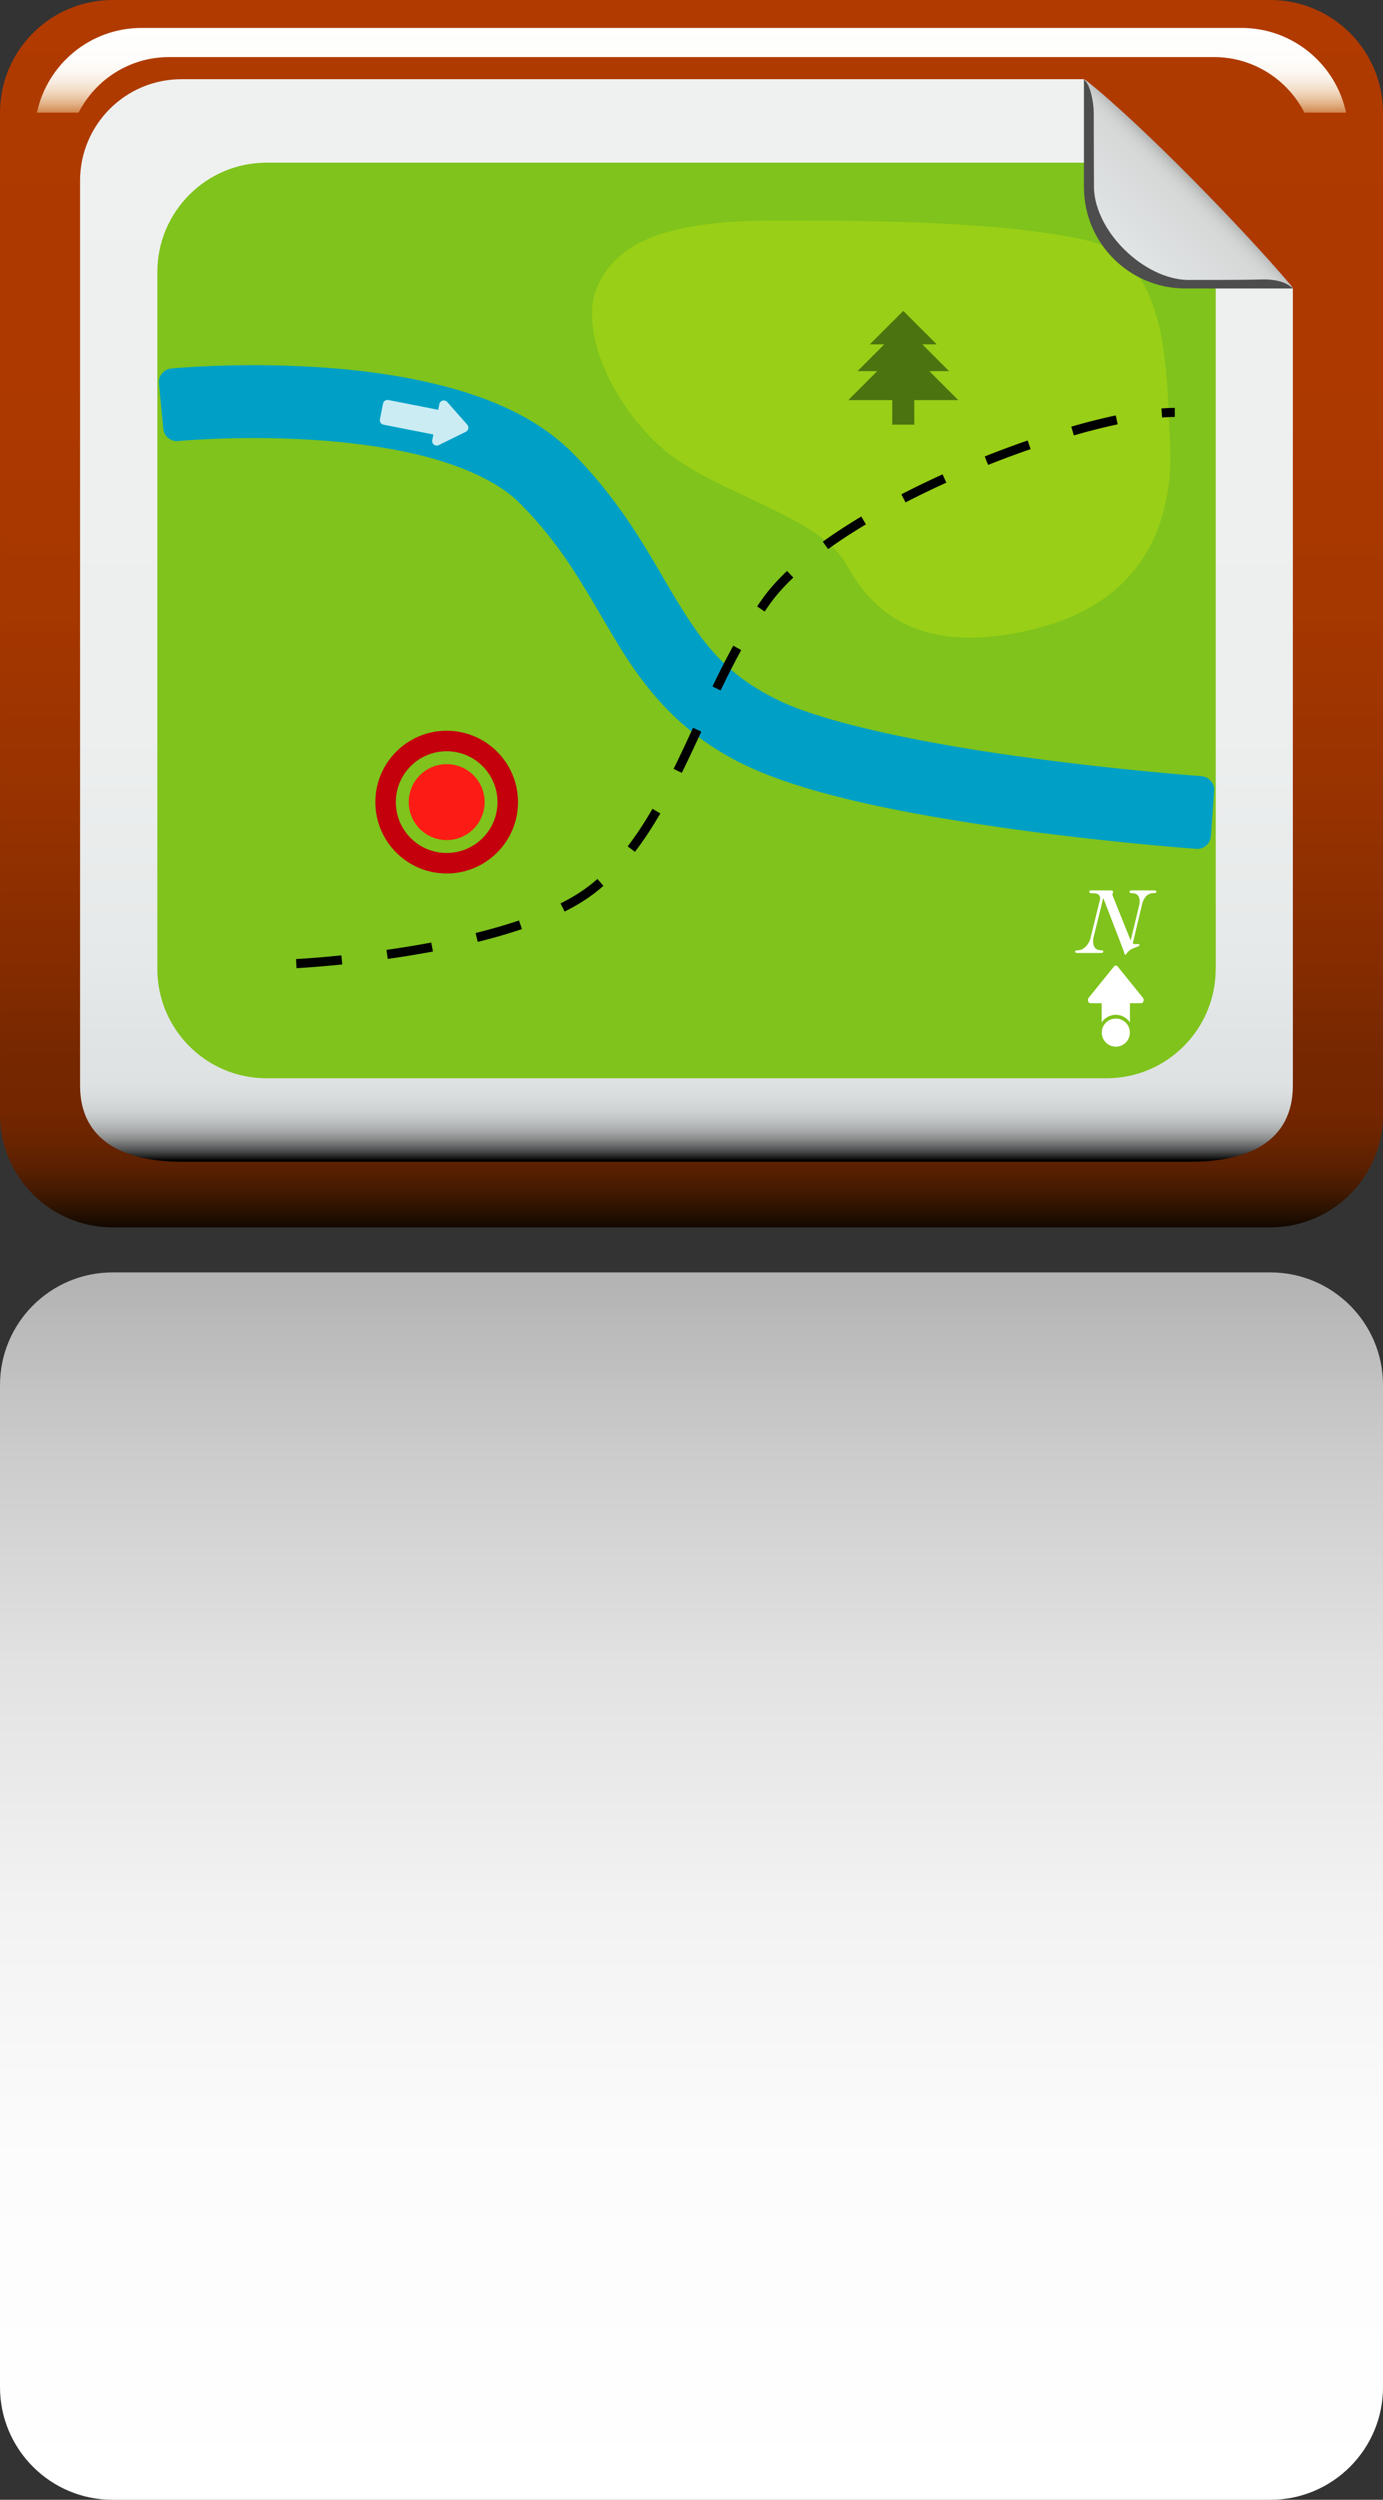 <svg xmlns="http://www.w3.org/2000/svg" viewBox="0 0 377.12 681.172" overflow="visible"><rect x="0" y="0" width="377.12" height="681.172" fill="#333333" stroke="none"/><switch><g><linearGradient id="a" y2="334.45" gradientUnits="userSpaceOnUse" y1="-3.413" x2="188.56" x1="188.56"><stop stop-color="#B03A00" offset="0"/><stop stop-color="#AD3900" offset=".316"/><stop stop-color="#A53700" offset=".505"/><stop stop-color="#973200" offset=".661"/><stop stop-color="#832B00" offset=".799"/><stop stop-color="#752700" offset=".868"/><stop stop-color="#732600" offset=".908"/><stop stop-color="#692400" offset=".932"/><stop stop-color="#5A2001" offset=".952"/><stop stop-color="#451A01" offset=".97"/><stop stop-color="#2B1201" offset=".986"/><stop stop-color="#120800" offset="1"/></linearGradient><path d="M377.12 303.74c0 16.967-13.754 30.714-30.718 30.714H30.722c-16.966 0-30.717-13.747-30.717-30.714V30.71C.005 13.754 13.756 0 30.722 0h315.68c16.964 0 30.718 13.754 30.718 30.714v273.03z" fill="url(#a)"/><linearGradient id="b" x1="140.86" gradientUnits="userSpaceOnUse" y1="130.42" gradientTransform="translate(46.329 -109.93)" x2="140.86" y2="426.13"><stop stop-color="#EFF1F1" offset="0"/><stop stop-color="#EDEFEF" offset=".602"/><stop stop-color="#E6E9E9" offset=".818"/><stop stop-color="#E1E4E5" offset=".885"/><stop stop-color="#DFE2E3" offset=".929"/><stop stop-color="#D8DBDC" offset=".944"/><stop stop-color="#CDD0D0" offset=".956"/><stop stop-color="#BCBFC0" offset=".965"/><stop stop-color="#A7A9AA" offset=".973"/><stop stop-color="#8C8E8E" offset=".98"/><stop stop-color="#6C6D6E" offset=".986"/><stop stop-color="#474848" offset=".992"/><stop stop-color="#1F1F1F" offset=".997"/><stop offset="1"/></linearGradient><path d="M352.54 295.83V78.58l-57-56.998H49.49c-15.273 0-27.653 12.378-27.655 27.65l.001 246.6c-.001 15.269 12.38 20.741 27.653 20.735h275.4c15.27 0 27.65-5.46 27.65-20.73z" fill="url(#b)"/><path d="M331.5 264.03c0 16.457-13.337 29.792-29.789 29.792H72.701c-16.453 0-29.792-13.336-29.792-29.792V74.12c0-16.453 13.338-29.793 29.792-29.793h229.02c16.452 0 29.789 13.34 29.789 29.793v189.91z" fill="#7FC31C"/><path d="M327.74 211.5c-.229-.022-21.485-1.534-46.96-4.996-25.245-3.327-55.028-9.055-68.693-15.776-14.017-6.863-20.114-15.03-27.298-26.676-7.008-11.464-14.26-26.21-28.966-40.917-11.205-11.062-26.831-16.472-42.423-19.687-15.676-3.169-31.711-3.926-44.164-3.932-13.134-.007-22.398.887-22.482.894a3.724 3.724 0 00-3.414 4.068l1.192 12.357a3.719 3.719 0 004.134 3.342v.003c.195-.025 2.204-.208 5.553-.39 3.655-.21 8.875-.417 15.016-.417 11.599-.007 26.542.76 40.212 3.536 13.685 2.69 25.958 7.72 32.317 14.255 12.306 12.302 18.417 24.578 26.055 37.213 7.537 12.561 17.302 25.536 35.65 34.25 18.509 8.755 48.438 13.931 74.631 17.563l.514-3.688-.5 3.688c26.073 3.537 48.017 5.102 48.066 5.104.099.013.204.016.304.016a3.713 3.713 0 003.706-3.456l.894-12.382c.14-1.97-1.35-3.74-3.34-3.94z" fill="#00A0C6"/><path d="M163.05 77.724c-6.18 13.361 6.299 36.811 21.135 47.244 14.833 10.437 39.841 16.586 46.596 28.85 6.761 12.264 19.572 25.573 51.755 17.452 32.186-8.115 37.518-32.983 36.504-50.865-1.007-17.884.192-49.591-22.562-54.874-23.378-5.423-62.704-5.441-84.528-5.451-27.72-.004-42.91 4.704-48.9 17.649z" fill="#99CF16"/><path d="M127.41 115.71l-5.459-6.162a1.24 1.24 0 00-1.257-.377 1.24 1.24 0 00-.895.958l-.302 1.542-13.59-2.67a1.26 1.26 0 00-.937.192 1.266 1.266 0 00-.524.791l-.844 4.273a1.26 1.26 0 00.189.936c.182.27.475.467.796.529l13.58 2.671-.302 1.54a1.25 1.25 0 00.461 1.23c.158.118.335.192.52.229.261.053.541.022.787-.105l7.392-3.632a1.25 1.25 0 00.667-.875c.06-.38-.05-.78-.3-1.07z" fill="#CCECF4"/><path fill="#4B7310" d="M261.3 109.02l-7.89-7.89h5.38l-7.29-7.29h3.93l-9.12-9.117-9.12 9.117h3.93l-7.29 7.29h5.38l-7.89 7.89h11.99v6.68h6v-6.68z"/><path d="M132.15 218.57c0 5.71-4.634 10.345-10.349 10.345-5.71 0-10.341-4.635-10.341-10.345 0-5.713 4.63-10.344 10.341-10.344 5.71-.01 10.35 4.62 10.35 10.33z" fill="#FD1B15"/><path d="M141.25 218.57c0 10.74-8.713 19.449-19.452 19.449-10.744 0-19.445-8.709-19.445-19.449 0-10.739 8.702-19.449 19.445-19.449 10.74 0 19.45 8.71 19.45 19.45zm-19.46-13.86c-7.656 0-13.856 6.205-13.856 13.859 0 7.655 6.2 13.859 13.856 13.859 7.658 0 13.866-6.205 13.866-13.859 0-7.65-6.21-13.86-13.87-13.86z" fill="#C3000C"/><path d="M269.44 126.69h-.006.01zM234.85 140.75c-3.716 2.226-7.233 4.516-10.489 6.854l1.453 2.016c3.188-2.294 6.65-4.55 10.311-6.733l-1.27-2.14zM245.78 134.69l1.141 2.204v.003a245.064 245.064 0 0111.134-5.374l-1.034-2.266c-3.81 1.74-7.58 3.56-11.24 5.44zM268.52 124.38l.921 2.31a258.411 258.411 0 0111.594-4.307l-.811-2.353c-3.86 1.33-7.78 2.79-11.7 4.35zM292.81 118.64h-.007.01zM316.7 111.29l.186 2.479a43.457 43.457 0 013.462-.145v-2.476c-1.14 0-2.36.06-3.65.15zM292.12 116.26l.692 2.384c4.207-1.208 8.229-2.223 11.957-3.018l-.513-2.424c-3.8.8-7.88 1.83-12.14 3.06zM208.04 162.97c-.543.752-1.069 1.509-1.589 2.272l2.053 1.395a101.76 101.76 0 011.551-2.213c1.682-2.341 3.797-4.7 6.27-7.043l-1.713-1.799c-2.55 2.42-4.77 4.88-6.57 7.38zM117.59 256.84a279.14 279.14 0 01-12.211 1.994l.353 2.458a278.307 278.307 0 0012.324-2.009l-.46-2.44zM194.27 187.06l2.232 1.079c1.796-3.725 3.648-7.411 5.62-10.997l-2.176-1.196c-1.99 3.65-3.87 7.36-5.67 11.12zM80.727 261.34l.123 2.486v-.01c.015 0 4.943-.247 12.486-1.014l-.247-2.47c-7.492.76-12.353 1-12.362 1zM105.74 261.3h-.01zM129.68 254.24l.6 2.412c4.105-1.018 8.16-2.167 12.039-3.484l-.793-2.347c-3.8 1.28-7.8 2.42-11.85 3.42zM183.68 209.51l2.234 1.094c1.81-3.685 3.566-7.453 5.322-11.244l-2.25-1.045c-1.76 3.78-3.49 7.54-5.3 11.19zM171.16 230.61l1.969 1.509c2.511-3.268 4.789-6.786 6.935-10.474l-2.146-1.246c-2.09 3.61-4.33 7.05-6.75 10.21zM160.71 241.32c-2.252 1.756-4.906 3.373-7.86 4.854l1.111 2.22c3.067-1.54 5.855-3.234 8.273-5.107a66.09 66.09 0 002.31-1.905l-1.637-1.87c-.71.63-1.44 1.24-2.19 1.81z"/><g fill="#fff"><path d="M310.24 257.24c.003 0 .003.003.006.003h-.01z"/><path d="M314.63 242.62h-5.93c-.474 0-.707.118-.707.358 0 .272.233.409.707.409 1.372 0 2.059.763 2.059 2.291 0 .355-.036.711-.13 1.069l-2.317 9.531-4.805-11.979c-.099-.186-.155-.343-.155-.486 0-.098.032-.244.091-.442.058-.194.09-.331.09-.417 0-.219-.325-.333-.972-.333h-4.989c-.353 0-.531.105-.531.306 0 .309.179.461.531.461.702 0 1.202.052 1.508.151.595.189.892.594.892 1.221 0 .189-.031.417-.105.689l-2.492 10.109a5.007 5.007 0 01-1.273 2.343c-.695.708-1.483 1.07-2.369 1.07-.37 0-.562.099-.562.303 0 .269.191.405.562.405h6.542c.375 0 .561-.136.561-.42 0-.21-.186-.315-.561-.315-1.459 0-2.19-.819-2.19-2.452 0-.288.03-.597.076-.934l2.684-10.86 5.564 14.425c.167.708.315 1.07.437 1.07.083 0 .244-.173.479-.514.445-.608 1.16-1.094 2.146-1.45.848-.303 1.274-.516 1.274-.637 0-.235-.17-.349-.501-.353-.043.003-.22.013-.545.021-.389.019-.667-.04-.815-.176l2.494-10.49c.511-2.158 1.6-3.237 3.256-3.237.482 0 .718-.13.718-.39 0-.22-.23-.34-.72-.34z"/></g><g fill="#fff"><path d="M303.76 263.37l-6.894 8.514a1.026 1.026 0 00-.155.949c.115.325.368.538.655.538h3.049v5.25a4.583 4.583 0 017.695 0v-5.25h3.049c.284 0 .544-.213.655-.538.105-.328.044-.702-.161-.949l-6.888-8.514a.663.663 0 00-.507-.253c-.18-.01-.36.08-.5.25z"/><path d="M304.26 277.55a3.828 3.828 0 11-3.82 3.824c0-2.1 1.71-3.82 3.82-3.82z"/></g><path d="M352.57 78.611h-29.345c-15.272 0-27.657-12.382-27.657-27.657V21.613l57.01 56.998z" fill="#4D4D4D"/><linearGradient id="c" x1="293.22" gradientUnits="userSpaceOnUse" y1="-155.23" gradientTransform="scale(1 -1) rotate(-45 437.554 -140.75)" x2="293.22" y2="-181.96"><stop stop-color="#B1B2B3" offset="0"/><stop stop-color="#B3B4B4" offset=".008"/><stop stop-color="#C7C8C8" offset=".074"/><stop stop-color="#D2D4D4" offset=".141"/><stop stop-color="#D6D8D8" offset=".209"/><stop stop-color="#E1E4E5" offset="1"/></linearGradient><path d="M296.3 22.021c15.38 12.258 42.9 40.61 55.612 55.61.415.504.662.98.662.98-2.393-2.304-6.258-2.529-8.496-2.464-6.244.183-20.373.136-20.373.136-11.741-.337-24.88-12.932-25.394-24.853 0 0-.068-14.462-.068-20.571 0-3.159-.951-7.796-2.671-9.247 0 .001.44.183.73.409z" fill="url(#c)"/><linearGradient id="d" y2="346.14" gradientUnits="userSpaceOnUse" y1="681.17" x2="188.56" x1="188.56"><stop stop-color="#fff" offset="0"/><stop stop-color="#FCFCFC" offset=".276"/><stop stop-color="#F2F2F2" offset=".488"/><stop stop-color="#E2E2E2" offset=".679"/><stop stop-color="#CBCBCB" offset=".856"/><stop stop-color="#B2B2B2" offset="1"/></linearGradient><path d="M346.4 346.72H30.72C13.754 346.72 0 360.47 0 377.43v273.03c0 16.967 13.754 30.715 30.717 30.715h315.69c16.964 0 30.718-13.748 30.718-30.715V377.43c-.01-16.96-13.76-30.71-30.73-30.71z" fill="url(#d)"/><linearGradient id="e" y2="7.306" gradientUnits="userSpaceOnUse" y1="34.028" x2="188.56" x1="188.56"><stop stop-color="#B03A00" offset="0"/><stop stop-color="#B13C03" offset=".003"/><stop stop-color="#BF591C" offset=".048"/><stop stop-color="#CB773B" offset=".097"/><stop stop-color="#D7945E" offset=".15"/><stop stop-color="#E1AE82" offset=".208"/><stop stop-color="#EAC6A5" offset=".272"/><stop stop-color="#F2DAC3" offset=".343"/><stop stop-color="#F7EADD" offset=".425"/><stop stop-color="#FCF6F0" offset=".524"/><stop stop-color="#FEFDFB" offset=".661"/><stop stop-color="#fff" offset="1"/></linearGradient><path d="M21.43 30.689c4.588-8.978 13.904-15.136 24.677-15.136h284.91c10.771 0 20.089 6.159 24.676 15.136h11.353c-2.807-13.182-14.512-23.078-28.528-23.078H38.608c-14.021 0-25.724 9.896-28.533 23.078h11.353z" fill="url(#e)"/></g></switch></svg>
